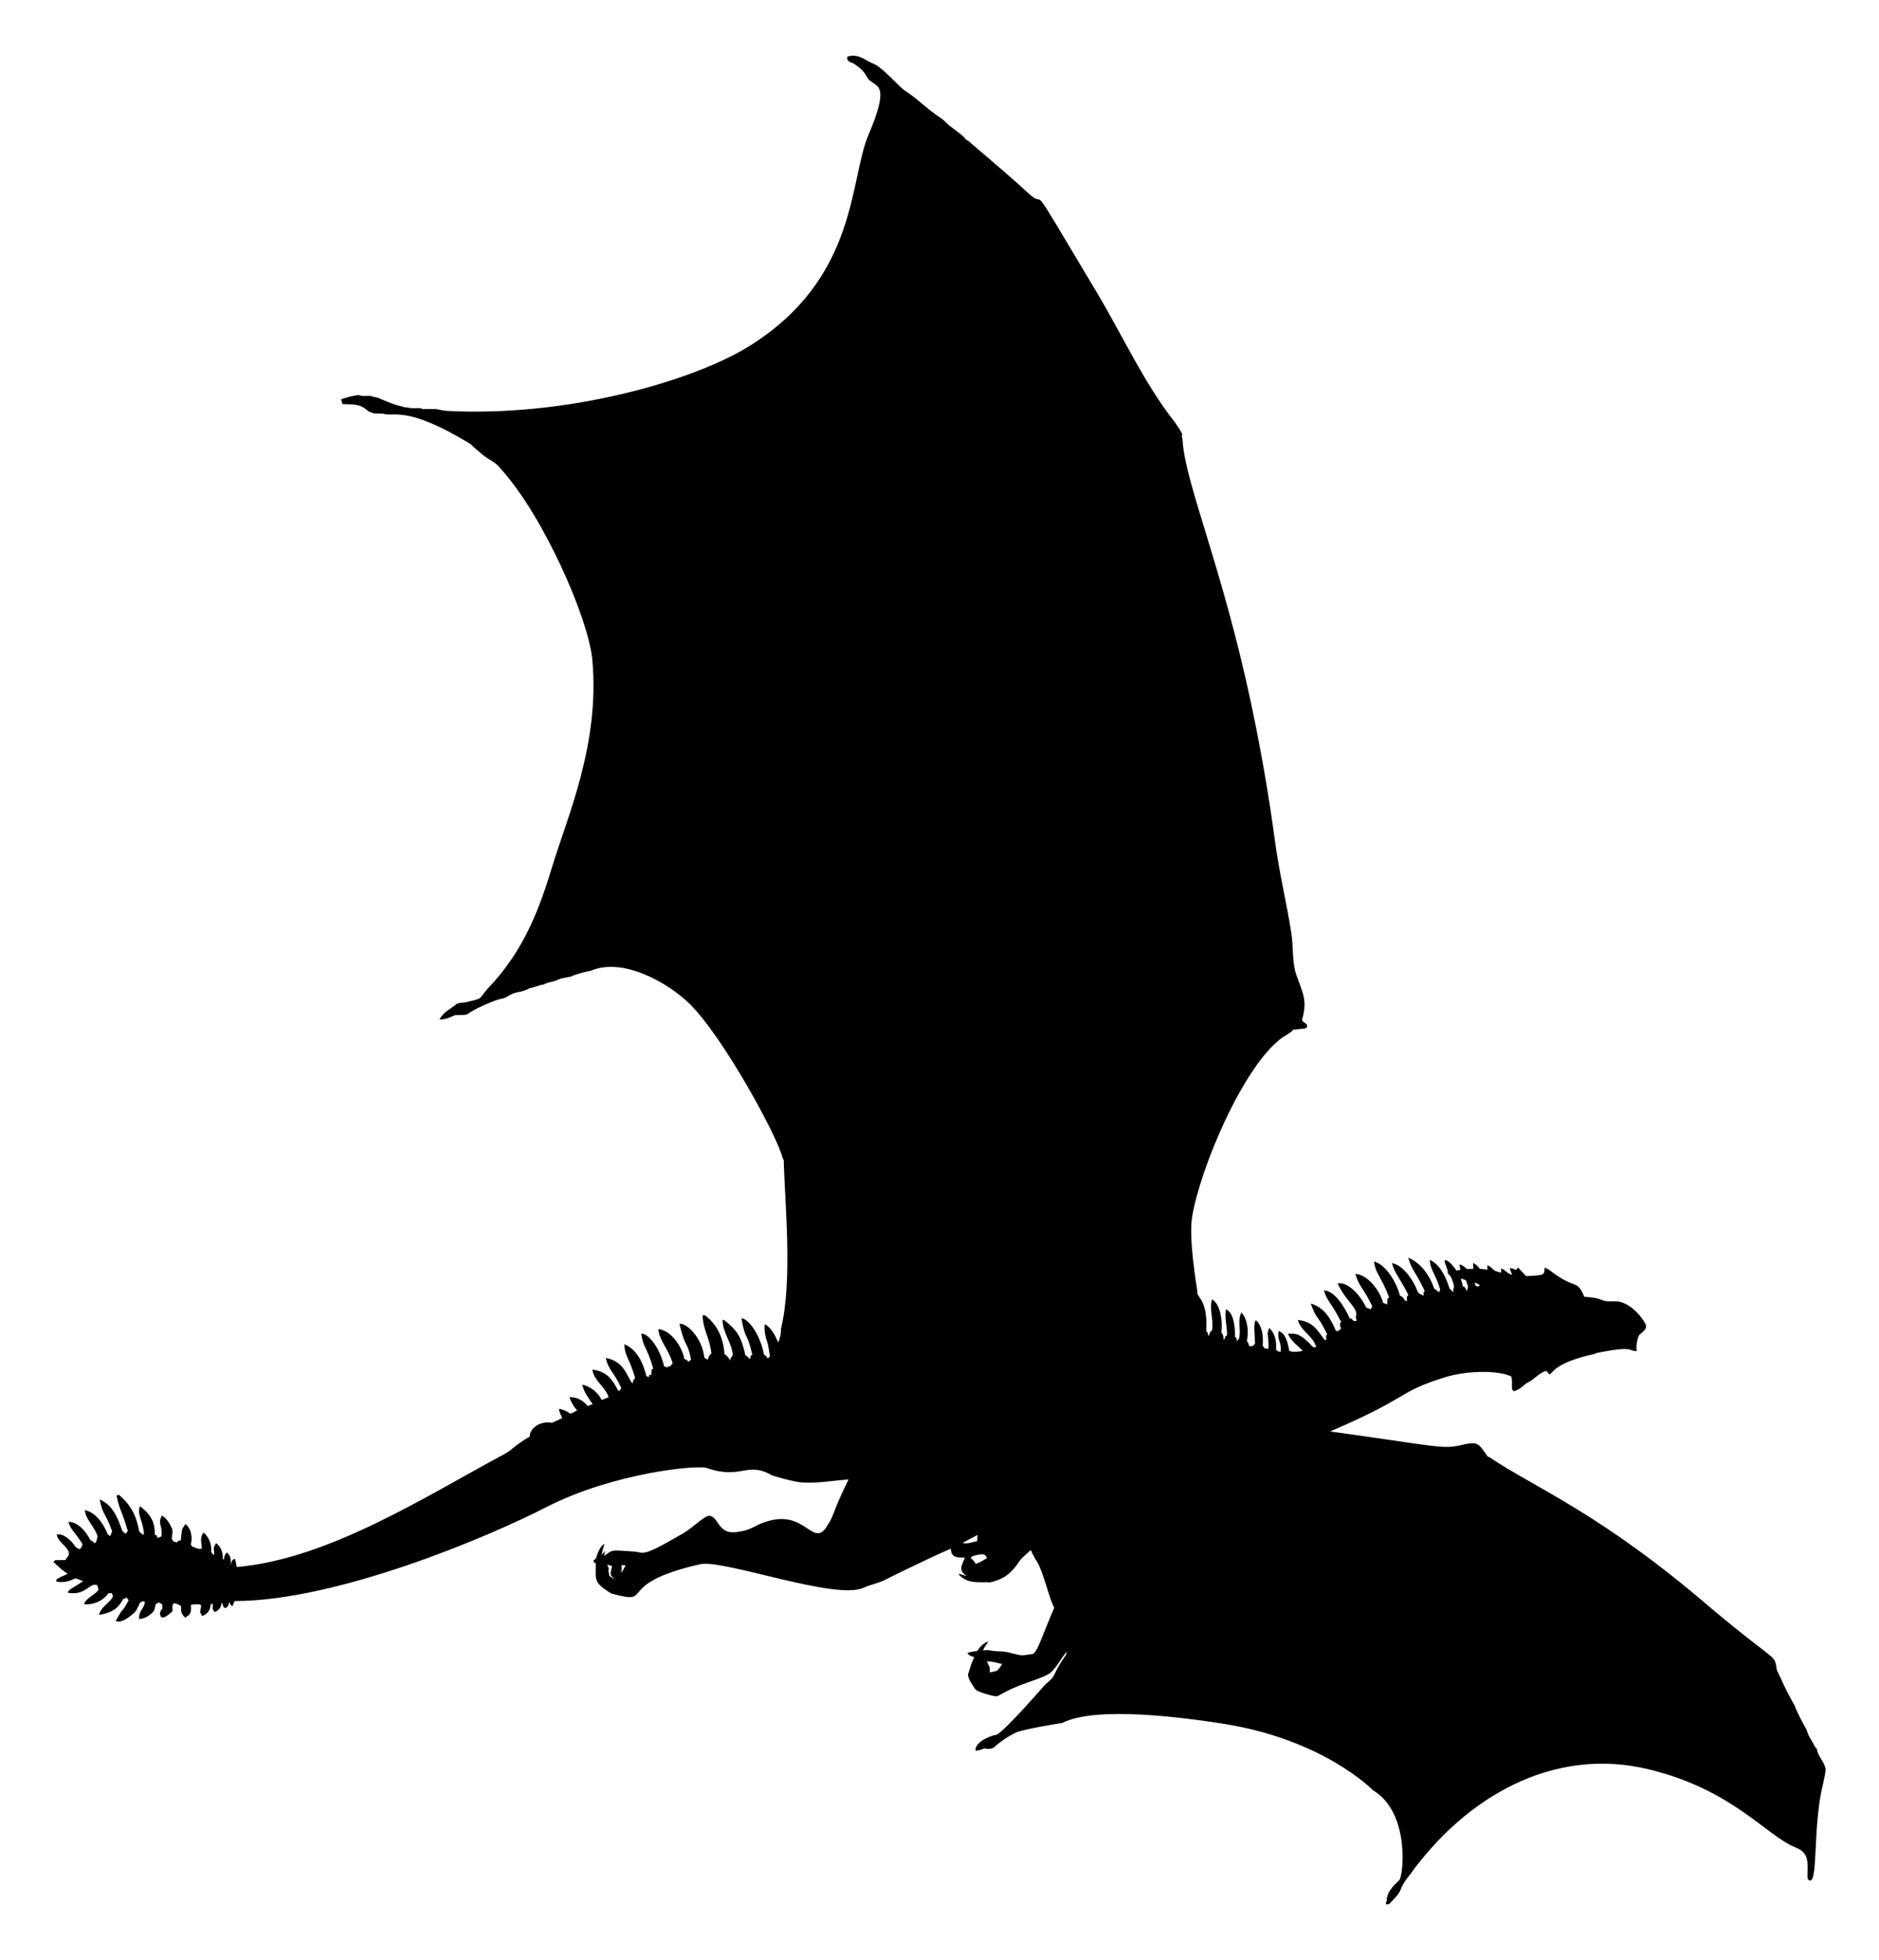 <?xml version="1.0" encoding="UTF-8"?>
<svg enable-background="new 0 0 1626.7 1696.363" version="1.1" viewBox="0 0 1626.7 1696.4" xml:space="preserve" xmlns="http://www.w3.org/2000/svg">
<path d="m733.45 49.196c5.353-2.365 11.349-0.221 16.086 2.606 3.966 2.633 8.85 3.645 12.387 6.974 5.866 4.275 17.701 17.142 21.325 19.569 13.743 9.087 16.291 13.848 32.252 24.534 2.331 1.702 4.053 4.087 6.371 5.809 7.403 5.73 12.559 8.899 14.618 12.475 0.315 0.094 0.945 0.275 1.26 0.362 0 0 39.341 33.292 50.95 44.324 22.272 21.165-7.043-26.491 61.098 87.681 21.806 36.536 41.061 78.814 67.48 112.12 2.144 3.598 5.072 6.753 6.378 10.806-0.174 0.234-0.536 0.703-0.717 0.945 0.764 1.34 0.817 2.887 0.918 4.395 2.499 37.482 33.897 107.69 59.361 227.48 8.393 39.482 15.287 79.282 20.66 119.29 3.564 26.539 9.909 52.596 14.079 79.032 1.763 11.178 0.607 25.671 4.34 36.2 5.865 16.54 9.618 21.917 4.914 38.885 0.429 1.95 2.767 2.499 4.06 3.805 0.181 0.831 0.214 1.695 0.335 2.566-0.797 0.429-1.588 0.864-2.351 1.32-3.517-0.301-6.887 0.998-10.384 0.757 2.701 0.186-8.652 6.754-8.238 6.462-34.138 24.094-71.952 114.2-78.651 156.03-2.96 18.484 3.942 59.194 4.041 60.195 1.423 8.148-1.073 3.407 3.49 10.686 6.344 9.176 4.774 25.958 4.783 26.959-0.194 0.958 0.771 1.454 1.293 2.117 0.087 0.67 0.188 1.36 0.301 2.063 0.228 0.087 0.677 0.255 0.898 0.335-0.087-2.09 1.4-3.517 2.606-5.011 1.253-8.803-2.559-17.633-0.161-26.396 6.339 3.088 9.71 17.024 8.106 28.835 1.749 1.494 1.876 3.759 1.869 5.922 0.248-0.107 0.744-0.315 0.992-0.422 0.141-0.683 0.295-1.36 0.462-2.017 0.523-0.476 1.058-0.931 1.615-1.373 0.194-7.504-2.311-14.893-0.924-22.39 7.161 3.248 7.87 16.244 7.859 24.098 0.308 0.214 0.931 0.643 1.239 0.858 0.067 0.864 0.154 1.742 0.255 2.626 0.656-0.683 1.347-1.347 1.923-2.104 2.003-7.403-1.507-15.664 2.097-22.779 3.687 3.923 7.026 12.603 4.763 24.889 1.105 1.172 1.581 2.727 1.889 4.288 0.991 0 1.99 0.013 3.001 0.04 0.683-0.683 1.387-1.36 2.097-2.016-0.186-13.17-1.338-14.085 0.295-20.092 0.268 0.02 0.811 0.067 1.085 0.087 5.407 5.795 5.815 14.223 5.346 21.72 0.563 0.744 1.119 1.501 1.702 2.278 1.052 0.114 2.124 0.248 3.202 0.395 0.485-14.127-2.138-10.943 0.677-18.062 5.219 4.569 6.512 11.986 5.882 18.591 0.992 1.286 2.365 2.023 4.026 2.023 0.835-9.75-2.787-8.036-1.876-17.948 6.46 1.667 8.311 11.114 9.306 17.084 3.725 1.541 7.952 0.804 11.771-0.047-4.65-4.542-10.244-8.455-12.876-14.645 6.758-0.279 10.103-1.139 22.129 11.818 0.744-0.248 1.501-0.482 2.278-0.683 0.04-0.248 0.114-0.73 0.154-0.971l-0.556-0.034c-2.985-8.644-12.399-12.16-15.51-22.129 13.4 1.207 17.319 9.417 23.294 17.359 0.335-0.027 1.005-0.087 1.34-0.12-0.033-1.219-0.067-2.439-0.08-3.631 0.241-0.281 0.724-0.851 0.965-1.132-9.55-19.479-8.533-10.976-14.263-26.698 11.551 3.208 17.448 13.238 21.8 23.703 1.976 0.543 3.35-0.744 4.442-2.197-1.119-1.983-1.447-4.717 0.382-6.371-0.228-0.06-0.683-0.167-0.911-0.228-8.149-16.324-10.642-15.117-14.438-26.276 9.477 0 18.487 15.181 22.437 24.192 0.355 0.02 1.072 0.074 1.427 0.101 0.636 0.69 1.286 1.4 1.95 2.124 0.663-0.02 1.983-0.054 2.646-0.074-0.268-1.527-0.991-3.089-0.476-4.623 1.749-6.469-9.282-12.866-16.019-27.77 8.892-1.854 19.818 10.335 24.695 20.809 1.3 0.496 2.579 1.132 3.913 1.628 0.522-1.065 1.782-2.251 0.998-3.484-8.207-16.655-10.682-15.526-14.217-27.14 10.709 0.279 21.694 15.219 23.958 24.936 1.193 0.449 2.398 0.918 3.611 1.407-0.013-1.574 0.02-3.135 0.101-4.683 0.476-0.502 0.971-0.998 1.481-1.474-6.348-17.238-11.949-20.795-12.97-30.932 9.528 2.268 19.1 16.73 22.356 29.511 2.037 0.657 3.464 2.238 4.361 4.147 0.576 0.174 1.172 0.355 1.782 0.556-0.08-1.199-0.154-2.392-0.194-3.557 0.429-0.616 0.904-1.199 1.373-1.775-9.136-17.923-11.538-17.859-14.223-27.555 9.38 1.533 18.528 14.559 22.008 24.071 0.757 2.405 3.377 3.176 5.447 4.127-7e-3 -0.697-0.013-2.083-0.013-2.78 0.241-0.302 0.724-0.918 0.971-1.219-8.868-18.745-10.776-16.737-14.283-28.828 10.809 4.19 18.986 15.924 22.437 26.892 1.393 0.61 2.727 1.414 3.584 2.74 0.121 0.013 0.375 0.047 0.502 0.06 0.375-0.657 0.777-1.293 1.193-1.916-3.547-13.007-8.541-16.55-9.078-25.968 9.096 4.06 14.173 15.498 17.198 25.03 1.199 0.918 2.298 1.976 3.182 3.229-0.508-5.371 1.72-2.408-0.221-8.716-1.072-2.673-1.708-5.936-4.469-7.396 0.141-4.107-2.445-7.624-2.948-11.63 0.409-0.047 1.233-0.141 1.648-0.194 3.758 2.077 6.298 5.574 8.729 9.004 1.105-0.221 2.244-0.415 3.383-0.623-0.288-1.594-0.596-3.176-0.851-4.757 2.553 0.536 4.583 2.211 6.398 4.006 1.883-0.074 3.772-0.127 5.675-0.167-0.127-1.735-0.201-3.47-0.087-5.192 2.177 1.4 4.174 3.102 5.742 5.192 2.204 0.161 4.408 0.416 6.619 0.73-0.1-1.26-0.167-2.486-0.221-3.712 3.645 0.797 5.192 4.978 8.937 5.447 1.052 0.295 2.077 0.59 3.162 0.945-0.08-1.28-0.127-2.546-0.147-3.799 3.631 1.172 5.695 4.864 9.554 5.621-0.75-1.956-1.494-3.912-2.137-5.896 1.923 0.154 3.745 0.824 5.494 1.635 0.59-0.73 1.179-1.447 1.796-2.157 2.358 2.492 4.542 5.152 7.055 7.51 18.066-0.753 15.015-1.506 16.012-7.249 2.365 0.429 4.161 2.104 6.043 3.484 21.402 15.979 21.651 6.016 28.178 21.586 20.49 1.537 11.411 4.588 26.242 3.946 10.534-0.566 22.089 10.607 26.879 19.864 1.708 4.227-2.801 6.88-5.487 9.192-2.144 4.328-2.707 9.266-2.238 14.042-7.244 0.412-0.964-5.429-36.58 2.09 0.315 0.04 0.951 0.114 1.273 0.154-36.03 7.682-36.903 16.667-40.157 17.921-1.125-0.817-1.943-1.936-2.727-3.028-4.449 1.005-7.832 4.462-11.423 7.075-2.365 2.258-5.708 3.062-8.006 5.38-2.519 2.298-5.447 4.294-8.776 5.159-3.116-2.27-0.449-5.758-2.157-12.796-13.205-6.001-39.967-4.594-56.719 0.502-43.476 13.496-28.09 16.209-100.12 47.09 93.62 12.949 97.427 15.73 114.28 11.591 13.867-3.033 13.823-1.651 22.243 10.271 0.288 0.087 0.878 0.255 1.172 0.335 41.126 27.566 96.981 48.68 193.57 132.06 0.328-0.047 0.992-0.141 1.32-0.188-0.255 0.094-0.764 0.281-1.018 0.375 56.281 47.205 52.879 37.434 55.171 52.009 4.968 9.863 6.039 14.48 15.778 31.435-0.075 1.887 8.953 18.773 10.069 20.48 1.213 5.306 4.924 9.527 7.041 14.464 0.576 0.636 1.166 1.28 1.782 1.949 0.764 6.552 6.679 11.121 7.557 17.64-0.241 4.361-1.474 8.616-2.271 12.91-9.274 36.716-3.752 88.745-12.352 82.92-1.001-0.678-1.104-2.086-1.106-3.295-0.023-11.8 2.063-19.966-10.413-24.983-25.71-10.34-54.203-50.049-127.46-67.658-81.648-19.627-157.1 23.147-206.22 91.207-12.472 15.507-3.228 10.704-17.586 25.063-0.777 0.884-2.077 0.549-3.095 0.737-0.04-0.837-0.067-1.655-0.08-2.452l0.59 0.02c-0.362-7.716 5.579-13.564 10.797-18.428 3.736-3.482 9.581-58.31-22.32-77.704-1-0.624-43.072-44.407-131.16-57.977-32.379-4.988-109-15.561-138.34-0.416-1.177-0.04-30.302 4.845-38.871 7.758-7.658 3.423-14.505 8.348-20.822 13.808-2.352 0.938-4.958 1.233-7.343 0.268-2.512 1.045-5.092 2.05-7.845 2.11-0.844-6.911 11.164-12.625 18.377-13.922 7.842-4.067 40.61-41.983 41.591-42.984 11.892-10.018 4.576-6.658 18.558-26.443 7e-3 -0.355 0.027-1.059 0.034-1.414 0.255-0.409 0.757-1.239 1.012-1.655-5.219 5.661-8.428 12.903-13.962 18.283-5.687 5.382-25.073 9.32-39.36 17.057-2.874 1.159-5.286 3.47-8.388 4-3.195-0.177-16.676-3.82-18.243-6.311-8.209-11.776-6.175-12.229-4.964-16.374 1.139-3.839 2.398-7.644 4.227-11.208-2.231-0.73-4.743-1.38-6.056-3.511 2.673-1.085 5.52-1.661 8.415-1.641 2.392-3.631 5.567-7.048 9.775-8.482-1.474 2.68-3.591 4.978-4.69 7.879 1.146-0.181 2.358-0.261 3.537-0.422 3.779 0.516 7.564 1.212 11.403 1.206 5.943-0.094 11.523 2.285 17.318 3.236 3.403 0.503 6.74-0.643 10.13-0.844 4.404-0.048 8.12-14.189 19.395-40.204-3.926-6.446-9.045-29.444-14.518-39.146-1.273-1.996-2.626-3.959-3.417-6.197l-0.65 0.013c0.094-0.348 0.281-1.045 0.375-1.4l-0.884 0.107c-0.268-0.978-0.543-1.956-0.77-2.908-0.268 0.047-0.817 0.141-1.092 0.181-3.129 3.149-6.954 5.641-9.44 9.4-8.571 13.104-16.33 15.768-25.157 18.082-7.953-0.884-19.166 2.396-27.629-7.45 2.619 0.308 5.031 1.367 7.604 1.976-7.618-4.754-4.851-8.761-1.755-15.985-4.208-0.522-12.036 1.549-12.2-7.765-15.416 6.414-54.265 25.56-55.271 26.142-6.425 3.598-13.835 4.676-20.474 7.765-24.284 10.894-120.18-24.549-140.97-20.521-76.717 17.281-38.216 35.997-76.811 25.519-2.573-1.152-4.703-3.048-7.068-4.529-8.897-6.655-6.515-10.772-6.82-21.579-0.73-0.549-1.461-1.045-2.117-1.621 0.167-1.554 2.171-1.99 2.546-3.45 1.001-3.706 3.598-10.406 7.122-11.865-0.831 3.135-2.151 6.17-2.372 9.446 0.911-1.146 1.829-2.298 2.807-3.377-0.228 1.38-0.469 2.814-0.697 4.221 7.956-5.038 3.755-5.294 25.867-3.658 8.587 0.377 4.676 6.254 39.467-14.049 9.862-4.85 19.469-15.517 24.916-16.849 8.908-0.587 7.522 15.824 23.455 14.089 14.686-1.513 15.231-5.651 26.812-9.111 33.823-11.132 40.282 23.838 52.551 3.671 6.571-9.938 4.505-11.86 18.464-40.11-13.419 0.911-26.792 3.383-40.284 2.566-6.469-0.425-24.864-5.509-26.195-6.284-21.673-12.357-26.227 4.163-56.196-6.231-7.053-2.797-79.904 3.637-139.09 33.927-50.561 25.996-180.96 81.061-269.69 81.232-0.603 1.447-1.226 2.901-1.889 4.348-1.795-0.73-2.445-2.472-2.794-4.207-0.134 2.278-0.77 4.917-3.142 5.862-2.023-0.147-2.646-2.492-2.646-4.181-0.255 0.013-0.75 0.04-1.005 0.06-0.06 3.564-2.499 6.659-5.963 7.537-0.543-0.851-1.166-1.635-1.548-2.539-0.087-1.581 0.348-3.162-0.067-4.696-0.636 0.315-1.26 0.663-1.869 1.038 0.114 4.462-3.028 8.522-7.316 9.688-2.716-5.158-1.245-3.716-0.784-8.522 0.552-2.28-6.134-1.746-8.877-1.058 1.072 8.157-1.939 8.962-4.984 11.001-3.814-4.023-3.234-4.493-3.604-10.069-1.829-1.085-3.732-2.077-5.842-2.445-2.512 1.467-1.206 4.502-1.387 6.854-4.679 4.436-10.37 8.767-10.813 2.298-0.308-1.863 1.105-3.276 2.03-4.703-0.047-1.146-0.1-2.271-0.154-3.377-0.965-0.576-1.923-1.146-2.874-1.702-0.951 0.496-1.903 0.998-2.861 1.501-0.348 2.104-0.71 4.281-1.742 6.19-3.249 3.591-7.591 6.452-12.575 6.639-0.283-8.389 4.952-8.796 4.897-15.094-1.367-0.824-2.733 0.509-4.067 0.838-1.514 3.082-2.653 6.512-5.098 9.011-4.547 3.719-10.697 8.91-16.019 7.068 8.379-15.377 4.025-4.495 11.195-17.962-0.502-0.931-1.172-1.742-1.782-2.573-0.281 0.275-0.844 0.817-1.126 1.092-0.415 0.04-1.246 0.134-1.661 0.181-3.343 5.673-6.588 11.546-20.983 13.888 1.42-6.981 8.87-9.875 12.012-15.858-0.248-1.032-0.69-2.017-1.025-2.988-0.904 0-1.809 0.027-2.707 0.067-6.386 8.268-15.332 10.258-21.419 9.446 2.372-5.815 9.152-7.497 12.676-12.388-0.368-1.327-0.724-2.653-1.052-3.973-6.935-2.747-9.522 9.178-25.17 6.612-1.702-2.025 6.343-5.483 12.83-10.116-2.264-0.757-4.388-1.923-6.706-2.492-1.427 0.43-7.605 4.765-16.414 2.78-0.04-0.342-0.121-1.018-0.161-1.353 2.794-2.733 6.767-3.397 9.982-5.433-4.783-2.573-8.435-6.619-12.421-10.183 0.549-0.509 1.092-1.005 1.635-1.494 2.934-0.1 5.876 0.02 8.817-0.1 0.884-1.487 1.842-2.921 2.908-4.274 0.013-0.931 0.047-1.862-0.013-2.753-2.385-5.795-9.446-8.669-10.438-15.201 8.595-0.998 15.808 10.185 16.655 11.188 1.059 0.543 2.104 1.132 3.122 1.769 0.596-0.636 1.179-1.26 1.769-1.869 0.234-0.931 0.489-1.836 0.75-2.72-7.318-11.468-10.612-12.792-12.133-19.248 11.373 0.255 18.351 14.829 19.141 16.019 1.447 0.469 2.566 1.494 3.477 2.693 1.936-1.44 2.07-3.966 2.553-6.13-2.325-8.2-10.083-13.928-11.001-22.658 12.875 2.555 19.028 19.274 19.864 20.97 0.69 0.529 1.454 0.985 2.191 1.487 0.375-1.4 0.871-2.74 1.641-3.939-6.058-17.036-8.524-14.706-10.867-27.87 7.276 3.526 13.282 8.262 19.583 27.281 1.012 0.811 1.963 1.702 2.888 2.633 0.616-0.904 1.246-1.782 1.896-2.633-6.85-22.381-6.262-15.309-9.768-30.45 0.482-0.214 1.44-0.636 1.923-0.844 10.387 8.681 15.347 18.199 17.74 31.89 0.992 0.744 1.903 1.588 2.747 2.506 0.335-0.013 0.998-0.04 1.333-0.054-0.473-11.682-6.25-16.661-3.477-24.366 10.178 7.509 13.127 14.943 12.83 24.621 0.563 0.214 1.132 0.449 1.702 0.697 0.094 0.462 0.275 1.387 0.368 1.849 0.322 0.02 0.958 0.054 1.28 0.074 0.817-0.436 1.641-0.831 2.472-1.206 1.084-9.829-3.719-10.744 0.429-17.915 4.562 2.586 6.934 7.417 9.024 11.992 0.248 2.646-0.141 5.313-0.657 7.919 0.543 0.797 1.072 1.628 1.594 2.472 0.998 0.261 1.996 0.509 3.001 0.791 0.322-0.355 0.958-1.072 1.28-1.427 0.67-0.1 1.34-0.174 2.01-0.241 1.362-11.133 0.302-8.635 4.047-14.196 5.252 4.094 6.197 11.684 4.663 17.794 0.415 0.556 0.831 1.132 1.246 1.722 2.733 0.717 5.541 2.941 8.401 1.548-0.422-4.583-1.99-9.802 1.32-13.734 5.018 3.993 7.209 10.713 6.693 16.97 0.737 0.945 1.514 1.862 2.546 2.552 0.162-6.426-1.533-5.383 1.722-10.344 4.408 3.082 5.969 8.703 5.782 13.848 0.301 0.047 0.904 0.141 1.199 0.194-0.288-2.385 0.657-4.482 2.486-5.976 4.009 4.624 2.664 4.091 3.336 10.981 0.214-1.012 0.335-2.083 0.449-3.075 0.77-1.099 1.688-2.104 3.015-2.465 0.71 2.345 1.092 4.77 1.534 7.182 80.494-7.077 164.45-61.813 232.79-98.33 5.36-3.037 8.856-7.685 20.996-14.632-0.807-5.133 7.104-14.078 19.141-11.878 3.022-1.233 5.909-2.767 8.924-4.026-0.978-2.673-2.794-5.105-2.733-8.066 3.464 0.603 6.74 1.93 9.493 4.14 2.224-0.308 4.1-1.903 6.15-2.78-3.149-3.202-5.185-7.256-6.8-11.389 1.721-0.018 8.534-0.81 15.938 7.557 1.42-0.529 2.827-1.079 4.254-1.594-3.564-5.286-7.718-10.418-8.944-16.863 8.826 2.089 14.262 8.208 16.742 13.191 2.077-0.603 4.013-1.594 6.036-2.352-2.894-9.018-12.756-14.19-14.096-23.877 12.079 1.692 16.644 7.365 22.336 18.169 0.368 0.034 1.105 0.087 1.474 0.121 0.382-0.844 0.777-1.668 1.179-2.472-6.957-15.031-10.787-14.722-13.413-25.927 16.78 3.223 18.015 16.396 23.328 22.249 0.034-1.862 0.583-3.611 2.13-4.743-4.684-16.957-8.786-18.077-9.413-29.344 11.016 4.377 16.309 16.164 19.167 27.703 0.784 0.188 1.581 0.415 2.378 0.65-0.027-0.663-0.047-1.3-0.054-1.923 0.496 0.067 1.474 0.201 1.963 0.268 7e-3 -1.507 0.054-3.008 0.121-4.495 0.375-0.275 1.126-0.817 1.501-1.092-5.324-18.78-8.661-17.886-10.378-30.041 5.139-1.165 15.895 10.957 19.79 28.085 1.079 0.348 2.157 0.677 3.256 1.052l-0.174-1.112c0.489 0.054 1.467 0.167 1.956 0.221 0.717-0.945 1.474-1.836 2.311-2.66-2.745-11.451-11.439-19.206-12.394-29.726 11.127 1.073 20.436 14.78 22.685 26.148 0.656 0.094 1.32 0.201 1.996 0.328 0.449 0.616 0.911 1.26 1.373 1.909 0.764-0.67 1.534-1.34 2.325-1.963-3.387-17.207-4.779-8.376-10.063-30.979 5.515-1.174 19.609 11.191 21.593 29.378 0.998 0.536 2.003 1.092 3.001 1.668 0.382-2.104 1.226-4.147 3.082-5.346-1.546-14.224-7.012-19.427-7.651-33.029 0.697-0.054 1.4-0.101 2.117-0.127 10.918 8.65 15.819 19.493 16.863 33.799 2.084 0.844 3.256 2.78 4.489 4.549 0.094 0.275 0.288 0.824 0.382 1.099 0.013-2.017 1.226-3.511 2.405-4.978-0.938-10.719-8.997-19.543-8.944-30.49 0.348 0.047 1.052 0.154 1.4 0.208 11.981 9.367 14.967 15.427 18.323 30.396 1.36 0.71 2.486 1.749 3.43 2.961 0.221-0.02 0.67-0.067 0.891-0.087 0.06-0.771 0.127-1.521 0.208-2.265 0.375-0.248 1.132-0.737 1.514-0.985-4.958-21.332-5.859-11.121-9.44-31.689 7.398 0.996 17.031 16.98 19.456 31.434 1.474 0.73 2.573 1.936 3.176 3.49 0.697-0.623 1.4-1.239 2.11-1.829-1.005-4.589-1.152-9.373-2.854-13.781-1.561-4.522-2.117-9.346-1.715-14.103 6.09 3.296 8.964 9.848 11.664 15.851 1.568-3.718 2.573-7.691 2.358-11.751 10.429-41.984 3.22-111.12 2.425-146.2-0.322-0.543-0.636-1.079-0.945-1.601-3.866-17.645-51.562-105.35-80.776-133.75-19.065-18.531-57.777-40.157-85.125-28.468-6.415 1.363-13.312 3.06-17.58 5.139-3.651 0.791-7.416 1.045-10.867 2.593-3.966 2.01-8.649 1.916-12.515 4.227-4.241 0.476-8.066 2.579-12.26 3.202-3.236 1.876-6.813 2.954-10.498 3.504-7.503 1.801-7.32 3.797-12.709 5.44-4.052 0-25.317 9.103-30.342 13.466-3.604 1.313-7.457 0.583-11.168 0.965-3.47 1.498-7.413 3.777-13.272 3.678 3.708-6.948 10.789-9.761 15.121-13.634 2.11-0.71 4.321-0.985 6.552-1.018 17.069-3.939 11.54-2.266 20.306-12.321 31.995-32.966 45.613-72.152 55.617-105.26 12.846-42.515 41.535-106.02 34.742-179.16-3.331-35.873-42.328-124.42-79.124-165.05-6.518-8.046-10.057-6.653-19.368-15.402-3.223-2.157-5.474-5.474-8.897-7.363-54.142-32.646-64.893-21.873-73.501-25.05-2.64-0.167-5.286-0.08-7.919-0.167-1.514-0.663-3.082-1.193-4.67-1.641-7.057-6.313-10.246-6.186-22.946-6.545-0.301-1.414-0.657-2.807-0.958-4.214 4.944-1.514 9.915-3.088 15.087-3.631 3.343 1.541 7.148 0.362 10.693 0.878 2.063 0.971 4.422 0.898 6.539 1.728 1 0.385 13.742 6.292 21.057 7.45 0.248 0.134 0.73 0.402 0.971 0.536 1.702-0.027 3.377 0.248 5.025 0.657 3.169 0.348 6.365 0.047 9.547 0.094 0.281 0.201 0.844 0.603 1.126 0.797 19.95 0.07 8.019-0.103 20.762 1.581 104.71 5.689 214.46-25.924 262.98-56.346 93.81-58.823 85.944-143.35 102.66-182.44 18.29-42.767 7.664-41.63 2.573-46.16-5.911-3.508-2.399-6.982-14.531-15.087-1.313-0.931-2.827-1.514-4.368-1.923-0.636-0.61-1.253-1.226-1.862-1.842-0.067-0.864-0.127-1.728-0.174-2.585m531.12 1057.3c0.757 2.244 1.44 4.516 1.842 6.867 0.362 0.087 1.072 0.255 1.427 0.335 0.677 1.239 1.387 2.492 2.164 3.698 1.229-6.002 1.136-2.43-0.777-9.071-1.434-0.904-3.028-1.467-4.656-1.829m11.978 3.524c0.295 0.911 0.623 1.829 0.965 2.76 0.422 0.181 1.26 0.543 1.682 0.724 0.509-0.235 1.514-0.703 2.016-0.938-1.239-1.367-2.974-1.983-4.663-2.546m-443.18 225.43c4.227 0.891 8.488-0.784 12.595-1.722 0.161-1.762 0.228-3.531 0.248-5.279-4.207 2.465-8.763 4.314-12.843 7.001m8.656 11.336c-0.945 0.188-1.179 1.273-1.682 1.956 1.876 1.092 3.417 2.666 4.201 4.737 3.631-0.958 6.753-3.129 9.922-5.058-1.667-3.104-2.053-4.634-12.441-1.635m-316.37 7.356c0.489 1.152 0.971 2.345 1.44 3.537-0.121 0.496-0.362 1.501-0.482 2.003 0.502 1.347 0.757 2.787 0.884 4.241 1.594 1.105 3.276 2.09 4.998 3.001-4.147-3.614-4.842-3.108-2.559-11.577-1.433-0.401-2.867-0.797-4.281-1.205m12.18 0.388c0.764 2.191 0.429 4.408-0.469 6.512 2.224-1.447 2.888-4.241 4.328-6.345-1.293-0.086-2.579-0.14-3.859-0.167m316.54 83.256c2.084 6.073 2.816 3.034 2.425 9.708 8.355-1.98 5.606-0.276 10.827-7.262-4.348-1.173-8.73-2.312-13.252-2.446z"/>
</svg>
